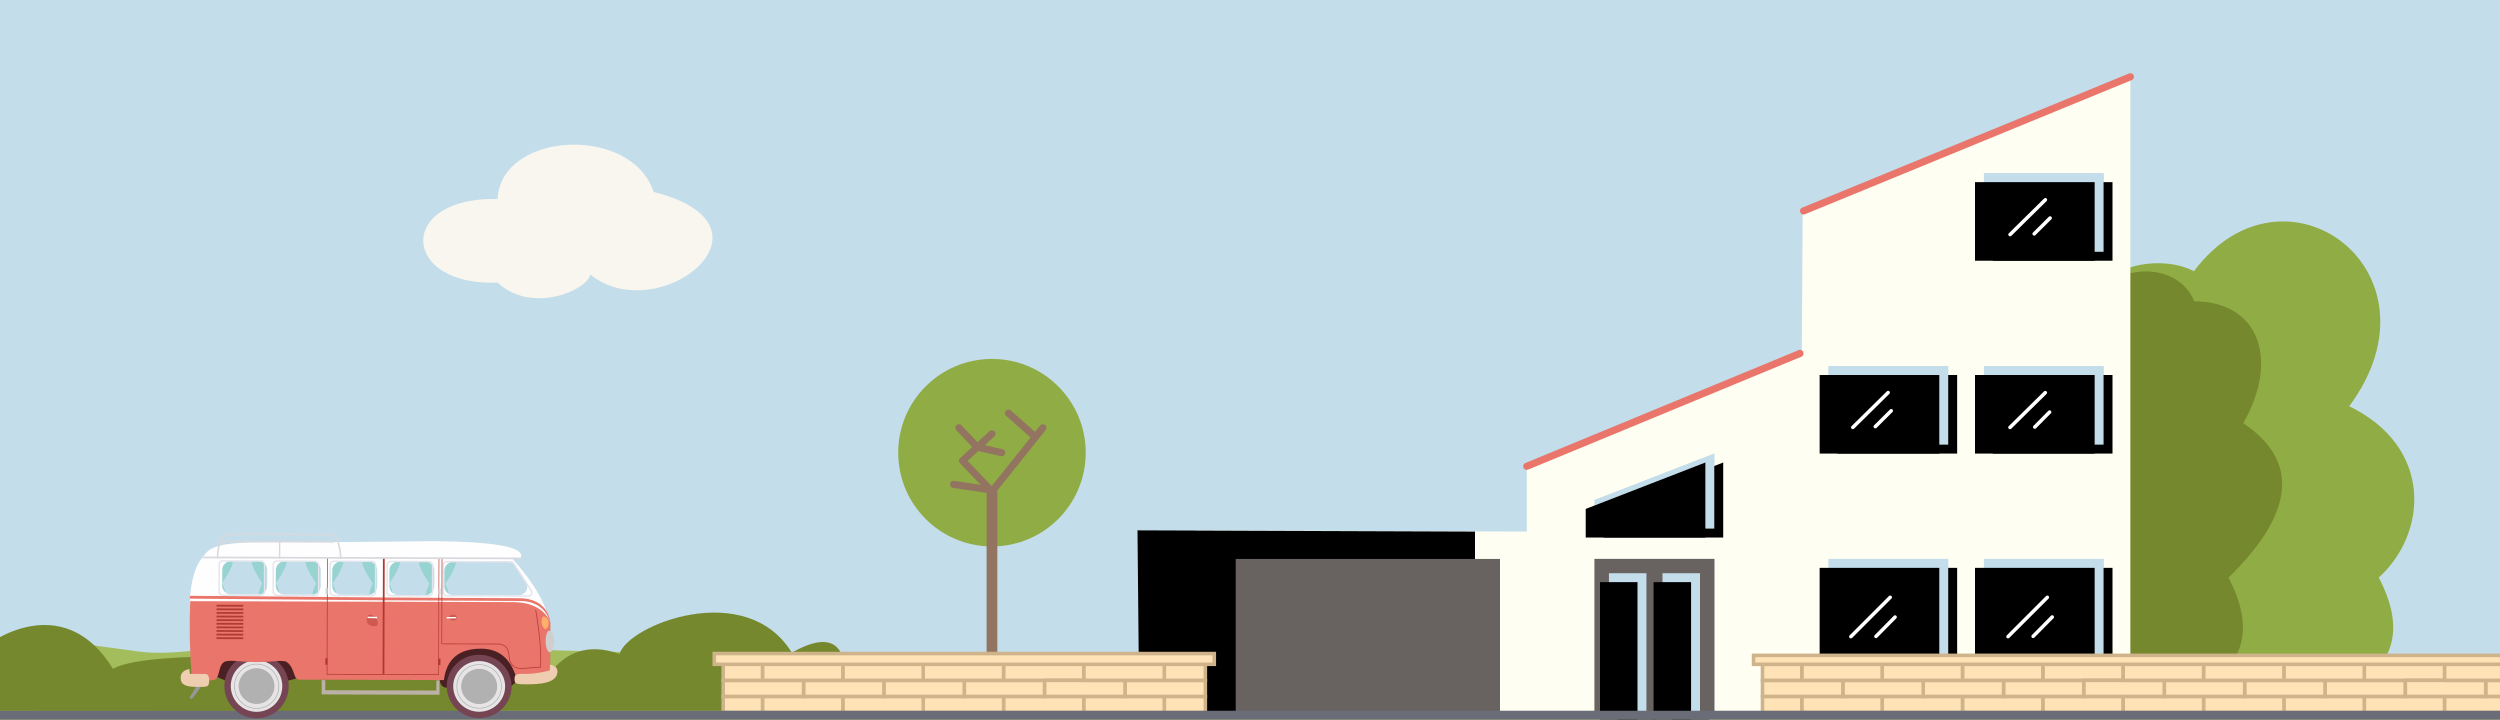 <svg height="403" viewBox="0 0 1400 403" width="1400" xmlns="http://www.w3.org/2000/svg" xmlns:xlink="http://www.w3.org/1999/xlink"><defs><path id="a" d="m189 104h-188l-1-104 189 .696z"/><filter id="b" height="131.7%" width="117.5%" x="-8.7%" y="-15.9%"><feOffset dx="-33" dy="0" in="SourceAlpha" result="shadowOffsetInner1"/><feComposite in="shadowOffsetInner1" in2="SourceAlpha" k2="-1" k3="1" operator="arithmetic" result="shadowInnerInner1"/><feColorMatrix in="shadowInnerInner1" type="matrix" values="0 0 0 0 0   0 0 0 0 0   0 0 0 0 0  0 0 0 0.058 0"/></filter><path id="c" d="m218 216h67v54h-67z"/><filter id="d" height="109.3%" width="107.5%" x="-3.7%" y="-4.6%"><feOffset dx="5" dy="5" in="SourceAlpha" result="shadowOffsetInner1"/><feComposite in="shadowOffsetInner1" in2="SourceAlpha" k2="-1" k3="1" operator="arithmetic" result="shadowInnerInner1"/><feColorMatrix in="shadowInnerInner1" type="matrix" values="0 0 0 0 0   0 0 0 0 0   0 0 0 0 0  0 0 0 0.217 0"/></filter><path id="e" d="m131 216h67v54h-67z"/><filter id="f" height="109.3%" width="107.5%" x="-3.7%" y="-4.6%"><feOffset dx="5" dy="5" in="SourceAlpha" result="shadowOffsetInner1"/><feComposite in="shadowOffsetInner1" in2="SourceAlpha" k2="-1" k3="1" operator="arithmetic" result="shadowInnerInner1"/><feColorMatrix in="shadowInnerInner1" type="matrix" values="0 0 0 0 0   0 0 0 0 0   0 0 0 0 0  0 0 0 0.217 0"/></filter><path id="g" d="m218 108h67v44h-67z"/><filter id="h" height="111.4%" width="107.5%" x="-3.7%" y="-5.7%"><feOffset dx="5" dy="5" in="SourceAlpha" result="shadowOffsetInner1"/><feComposite in="shadowOffsetInner1" in2="SourceAlpha" k2="-1" k3="1" operator="arithmetic" result="shadowInnerInner1"/><feColorMatrix in="shadowInnerInner1" type="matrix" values="0 0 0 0 0   0 0 0 0 0   0 0 0 0 0  0 0 0 0.217 0"/></filter><path id="i" d="m218 0h67v44h-67z"/><filter id="j" height="111.4%" width="107.5%" x="-3.7%" y="-5.7%"><feOffset dx="5" dy="5" in="SourceAlpha" result="shadowOffsetInner1"/><feComposite in="shadowOffsetInner1" in2="SourceAlpha" k2="-1" k3="1" operator="arithmetic" result="shadowInnerInner1"/><feColorMatrix in="shadowInnerInner1" type="matrix" values="0 0 0 0 0   0 0 0 0 0   0 0 0 0 0  0 0 0 0.217 0"/></filter><path id="k" d="m131 108h67v44h-67z"/><filter id="l" height="111.4%" width="107.5%" x="-3.7%" y="-5.7%"><feOffset dx="5" dy="5" in="SourceAlpha" result="shadowOffsetInner1"/><feComposite in="shadowOffsetInner1" in2="SourceAlpha" k2="-1" k3="1" operator="arithmetic" result="shadowInnerInner1"/><feColorMatrix in="shadowInnerInner1" type="matrix" values="0 0 0 0 0   0 0 0 0 0   0 0 0 0 0  0 0 0 0.217 0"/></filter><path id="m" d="m0 183 67-26v42h-67z"/><filter id="n" height="111.9%" width="107.5%" x="-3.7%" y="-6%"><feOffset dx="5" dy="5" in="SourceAlpha" result="shadowOffsetInner1"/><feComposite in="shadowOffsetInner1" in2="SourceAlpha" k2="-1" k3="1" operator="arithmetic" result="shadowInnerInner1"/><feColorMatrix in="shadowInnerInner1" type="matrix" values="0 0 0 0 0   0 0 0 0 0   0 0 0 0 0  0 0 0 0.217 0"/></filter><path id="o" d="m8 224h21v78h-21z"/><filter id="p" height="106.4%" width="123.8%" x="-11.9%" y="-3.2%"><feOffset dx="5" dy="5" in="SourceAlpha" result="shadowOffsetInner1"/><feComposite in="shadowOffsetInner1" in2="SourceAlpha" k2="-1" k3="1" operator="arithmetic" result="shadowInnerInner1"/><feColorMatrix in="shadowInnerInner1" type="matrix" values="0 0 0 0 0   0 0 0 0 0   0 0 0 0 0  0 0 0 0.217 0"/></filter><path id="q" d="m38 224h21v78h-21z"/><filter id="r" height="106.4%" width="123.8%" x="-11.9%" y="-3.2%"><feOffset dx="5" dy="5" in="SourceAlpha" result="shadowOffsetInner1"/><feComposite in="shadowOffsetInner1" in2="SourceAlpha" k2="-1" k3="1" operator="arithmetic" result="shadowInnerInner1"/><feColorMatrix in="shadowInnerInner1" type="matrix" values="0 0 0 0 0   0 0 0 0 0   0 0 0 0 0  0 0 0 0.217 0"/></filter><path id="s" d="m218 216h67v54h-67z"/><filter id="t" height="109.3%" width="107.5%" x="-3.7%" y="-4.6%"><feOffset dx="-5" dy="5" in="SourceAlpha" result="shadowOffsetInner1"/><feComposite in="shadowOffsetInner1" in2="SourceAlpha" k2="-1" k3="1" operator="arithmetic" result="shadowInnerInner1"/><feColorMatrix in="shadowInnerInner1" type="matrix" values="0 0 0 0 0   0 0 0 0 0   0 0 0 0 0  0 0 0 0.217 0"/></filter><path id="u" d="m131 216h67v54h-67z"/><filter id="v" height="109.3%" width="107.5%" x="-3.7%" y="-4.6%"><feOffset dx="-5" dy="5" in="SourceAlpha" result="shadowOffsetInner1"/><feComposite in="shadowOffsetInner1" in2="SourceAlpha" k2="-1" k3="1" operator="arithmetic" result="shadowInnerInner1"/><feColorMatrix in="shadowInnerInner1" type="matrix" values="0 0 0 0 0   0 0 0 0 0   0 0 0 0 0  0 0 0 0.217 0"/></filter><path id="w" d="m218 108h67v44h-67z"/><filter id="x" height="111.4%" width="107.5%" x="-3.7%" y="-5.7%"><feOffset dx="-5" dy="5" in="SourceAlpha" result="shadowOffsetInner1"/><feComposite in="shadowOffsetInner1" in2="SourceAlpha" k2="-1" k3="1" operator="arithmetic" result="shadowInnerInner1"/><feColorMatrix in="shadowInnerInner1" type="matrix" values="0 0 0 0 0   0 0 0 0 0   0 0 0 0 0  0 0 0 0.217 0"/></filter><path id="y" d="m218 0h67v44h-67z"/><filter id="z" height="111.4%" width="107.5%" x="-3.7%" y="-5.7%"><feOffset dx="-5" dy="5" in="SourceAlpha" result="shadowOffsetInner1"/><feComposite in="shadowOffsetInner1" in2="SourceAlpha" k2="-1" k3="1" operator="arithmetic" result="shadowInnerInner1"/><feColorMatrix in="shadowInnerInner1" type="matrix" values="0 0 0 0 0   0 0 0 0 0   0 0 0 0 0  0 0 0 0.217 0"/></filter><path id="A" d="m131 108h67v44h-67z"/><filter id="B" height="111.4%" width="107.5%" x="-3.7%" y="-5.7%"><feOffset dx="-5" dy="5" in="SourceAlpha" result="shadowOffsetInner1"/><feComposite in="shadowOffsetInner1" in2="SourceAlpha" k2="-1" k3="1" operator="arithmetic" result="shadowInnerInner1"/><feColorMatrix in="shadowInnerInner1" type="matrix" values="0 0 0 0 0   0 0 0 0 0   0 0 0 0 0  0 0 0 0.217 0"/></filter><path id="C" d="m0 183 67-26v42h-67z"/><filter id="D" height="111.9%" width="107.5%" x="-3.7%" y="-6%"><feOffset dx="-5" dy="5" in="SourceAlpha" result="shadowOffsetInner1"/><feComposite in="shadowOffsetInner1" in2="SourceAlpha" k2="-1" k3="1" operator="arithmetic" result="shadowInnerInner1"/><feColorMatrix in="shadowInnerInner1" type="matrix" values="0 0 0 0 0   0 0 0 0 0   0 0 0 0 0  0 0 0 0.217 0"/></filter><path id="E" d="m8 224h21v78h-21z"/><filter id="F" height="106.4%" width="123.8%" x="-11.9%" y="-3.2%"><feOffset dx="-5" dy="5" in="SourceAlpha" result="shadowOffsetInner1"/><feComposite in="shadowOffsetInner1" in2="SourceAlpha" k2="-1" k3="1" operator="arithmetic" result="shadowInnerInner1"/><feColorMatrix in="shadowInnerInner1" type="matrix" values="0 0 0 0 0   0 0 0 0 0   0 0 0 0 0  0 0 0 0.217 0"/></filter><path id="G" d="m38 224h21v78h-21z"/><filter id="H" height="106.4%" width="123.8%" x="-11.9%" y="-3.2%"><feOffset dx="-5" dy="5" in="SourceAlpha" result="shadowOffsetInner1"/><feComposite in="shadowOffsetInner1" in2="SourceAlpha" k2="-1" k3="1" operator="arithmetic" result="shadowInnerInner1"/><feColorMatrix in="shadowInnerInner1" type="matrix" values="0 0 0 0 0   0 0 0 0 0   0 0 0 0 0  0 0 0 0.217 0"/></filter></defs><g fill="none" fill-rule="evenodd"><path d="m0 0h1400v403h-1400z" fill="#c3ddea"/><g transform="translate(-124 -134)"><path d="m124 492.5c3.174-4.374 48.508 2.439 78.188 6.418 22.356 2.998 50.347-5.299 105.66-5.299 75.3 0 75.259 3.702 155.567 5.299 52.947 1.053 124.832 7.499 154.8 7.499 33.92 0 335.848.521 905.785 1.564v29.019h-1400c-2.116-26.751-2.116-41.584 0-44.5z" fill="#a3bd5d"/><path d="m1476 327.321c0-16.02-33.58-24.242-40.529-16.02-4.205-31.098-43.264-34.704-60.058-25.382-50.771-67.861-142.788 0-86.981 75.578-47.119 22.921-43.908 71.076-16.555 95.933-13.491 25.721-10.049 45.578 10.325 59.571h193.799c0-115.772 0-178.999 0-189.679z" fill="#90ac44" transform="matrix(-1 0 0 1 2728 0)"/><path d="m1402 329.019c0-16.019-33.611-24.241-40.567-16.019-4.209-31.096-49.69-36.434-60.237-10.241-35.846 0-48.017 32.209-27.411 68.244-35.724 23.875-23.619 55.392 8.254 86.431-13.503 25.72-10.058 45.575 10.334 59.567h109.627c0-114.641 0-177.302 0-187.981z" fill="#75882d" transform="matrix(-1 0 0 1 2654 0)"/><g transform="translate(794 431)"><use fill="#fffef2" fill-rule="evenodd" xlink:href="#a"/><use fill="#000" filter="url(#b)" xlink:href="#a"/></g><path d="m816 447h148v86h-148z" fill="#686360"/><g transform="translate(979 177)"><path d="m0 356v-137.873l154-63.12.5-79.507 183.5-75.5v356z" fill="#fffef2"/><path d="m153 154.916-153 63.211" stroke="#e9756b" stroke-linecap="round" stroke-width="4"/><path d="m338 0-183 75.127" stroke="#e9756b" stroke-linecap="round" stroke-width="4"/><g transform="translate(38 54)"><g><use fill="#c3ddea" fill-rule="evenodd" xlink:href="#c"/><use fill="#000" filter="url(#d)" xlink:href="#c"/></g><g><use fill="#c3ddea" fill-rule="evenodd" xlink:href="#e"/><use fill="#000" filter="url(#f)" xlink:href="#e"/></g><g><use fill="#c3ddea" fill-rule="evenodd" xlink:href="#g"/><use fill="#000" filter="url(#h)" xlink:href="#g"/></g><g><use fill="#c3ddea" fill-rule="evenodd" xlink:href="#i"/><use fill="#000" filter="url(#j)" xlink:href="#i"/></g><g><use fill="#c3ddea" fill-rule="evenodd" xlink:href="#k"/><use fill="#000" filter="url(#l)" xlink:href="#k"/></g><g><use fill="#c3ddea" fill-rule="evenodd" xlink:href="#m"/><use fill="#000" filter="url(#n)" xlink:href="#m"/></g></g><path d="m38 270h67v86h-67z" fill="#686360"/><g transform="translate(38 54)"><use fill="#c3ddea" fill-rule="evenodd" xlink:href="#o"/><use fill="#000" filter="url(#p)" xlink:href="#o"/></g><g transform="translate(38 54)"><use fill="#c3ddea" fill-rule="evenodd" xlink:href="#q"/><use fill="#000" filter="url(#r)" xlink:href="#q"/></g><g transform="translate(38 54)"><use fill="#c3ddea" fill-rule="evenodd" xlink:href="#s"/><use fill="#000" filter="url(#t)" xlink:href="#s"/><use fill="#c3ddea" fill-rule="evenodd" xlink:href="#u"/><use fill="#000" filter="url(#v)" xlink:href="#u"/><use fill="#c3ddea" fill-rule="evenodd" xlink:href="#w"/><use fill="#000" filter="url(#x)" xlink:href="#w"/><use fill="#c3ddea" fill-rule="evenodd" xlink:href="#y"/><use fill="#000" filter="url(#z)" xlink:href="#y"/><use fill="#c3ddea" fill-rule="evenodd" xlink:href="#A"/><use fill="#000" filter="url(#B)" xlink:href="#A"/><use fill="#c3ddea" fill-rule="evenodd" xlink:href="#C"/><use fill="#000" filter="url(#D)" xlink:href="#C"/><path d="m0 216h67v86h-67z" fill="#686360"/><use fill="#c3ddea" fill-rule="evenodd" xlink:href="#E"/><use fill="#000" filter="url(#F)" xlink:href="#E"/><use fill="#c3ddea" fill-rule="evenodd" xlink:href="#G"/><use fill="#000" filter="url(#H)" xlink:href="#G"/><g stroke="#fff" stroke-linecap="round" stroke-width="2"><path d="m143.5 259.5 22-22"/><path d="m157.5 259.5 10.5-11" transform="matrix(1 .017 -.017 1 4.458 -2.797)"/><path d="m231.5 259.5 22-22"/><path d="m245.5 259.5 10.5-11" transform="matrix(1 .017 -.017 1 4.471 -4.333)"/><path d="m144.457 142.065 20.087-19.13" transform="matrix(1 -.017 .017 1 -2.289 2.717)"/><path d="m157.409 142.083 8.591-9.167" transform="matrix(.999 .035 -.035 .999 4.897 -5.553)"/><path d="m232.457 142.065 20.087-19.13" transform="matrix(1 -.017 .017 1 -2.276 4.252)"/><path d="m246.409 142.083 8.591-8.083" transform="matrix(.999 -.035 .035 .999 -4.664 8.826)"/><path d="m232.457 34.065 20.087-19.13" transform="matrix(1 -.017 .017 1 -.391 4.236)"/><path d="m246.409 34.083 8.591-9.167" transform="matrix(.999 .035 -.035 .999 1.182 -8.724)"/></g></g></g><path d="m391.511 532c-5.213-15.524-9.713-52.998 26.203-32.5 25.548-41.728 91.97-15.5 96.454.74 18.55-6.686 30.754 0 38.821 10.449 26.065-12.816 44.152.881 44.152 21.311-99.843 0-168.386 0-205.63 0z" fill="#75882d" transform="matrix(-1 0 0 1 985.14 0)"/><path d="m42.113 532.203c-1.899-5.654-30.782-11.908 0-18.203 53.741-10.991 184.643-18.504 207.479-5.47 25.548-41.728 64.642-20.137 76.278-8.289 18.55-6.686 30.754 0 38.821 10.449 26.065-12.816 44.152.881 44.152 21.311-207.243.136-329.486.203-366.73.203z" fill="#75882d" transform="matrix(-1 0 0 1 436.843 0)"/><g transform="translate(627 335)"><circle cx="52.5" cy="52.5" fill="#90ac44" r="52.5"/><g stroke="#927460" stroke-linecap="round"><path d="m52.5 188v-113.772l28.5-35.655" stroke-width="4"/><path d="m52.5 188v-113.772" stroke-width="6"/><path d="m52.5 74.228-16.5-17.228 16.5-15.066" stroke-linejoin="round" stroke-width="4"/><path d="m57.959 52.5-13.709-3.116-10.25-10.811" stroke-width="4"/><path d="m76.848 43.742-15.093-13.37" stroke-linejoin="round" stroke-width="4"/><path d="m52.093 73.37-21.093-3.142" stroke-linejoin="round" stroke-width="4"/></g></g><g fill="#ffe3b7" stroke="#cfb48b" stroke-width="2"><path d="m1268 524h45v9h-45z"/><path d="m1223 524h45v9h-45z"/><path d="m1178 524h45v9h-45z"/><path d="m1133 524h45v9h-45z"/><path d="m1111 524h22v9h-22z"/><path d="m1448 524h45v9h-45z"/><path d="m1403 524h45v9h-45z"/><path d="m1358 524h45v9h-45z"/><path d="m1313 524h45v9h-45z"/><path d="m1493 524h45v9h-45z"/><path d="m1246 515h45v9h-45z"/><path d="m1201 515h45v9h-45z"/><path d="m1156 515h45v9h-45z"/><path d="m1111 515h45v9h-45z"/><path d="m1268 506h45v9h-45z"/><path d="m1223 506h45v9h-45z"/><path d="m1178 506h45v9h-45z"/><path d="m1133 506h45v9h-45z"/><path d="m1111 506h22v9h-22z"/><path d="m1426 515h45v9h-45z"/><path d="m1381 515h45v9h-45z"/><path d="m1336 515h45v9h-45z"/><path d="m1291 515h45v9h-45z"/><path d="m1448 506h45v9h-45z"/><path d="m1403 506h45v9h-45z"/><path d="m1358 506h45v9h-45z"/><path d="m1313 506h45v9h-45z"/><path d="m1516 515h45v9h-45z"/><path d="m1471 515h45v9h-45z"/><path d="m1493 506h45v9h-45z"/><path d="m1106 501h452v5h-452z"/></g><g fill="#ffe3b7" stroke="#cfb48b" stroke-width="2"><path d="m686 524h45v9h-45z"/><path d="m641 524h45v9h-45z"/><path d="m596 524h45v9h-45z"/><path d="m551 524h45v9h-45z"/><path d="m529 524h22v9h-22z"/><path d="m776 524h23v9h-23z"/><path d="m731 524h45v9h-45z"/><path d="m664 515h45v9h-45z"/><path d="m619 515h45v9h-45z"/><path d="m574 515h45v9h-45z"/><path d="m529 515h45v9h-45z"/><path d="m686 506h45v9h-45z"/><path d="m641 506h45v9h-45z"/><path d="m596 506h45v9h-45z"/><path d="m551 506h45v9h-45z"/><path d="m529 506h22v9h-22z"/><path d="m754 515h45v9h-45z"/><path d="m709 515h45v9h-45z"/><path d="m776 506h23v9h-23z"/><path d="m731 506h45v9h-45z"/><path d="m524 500h280v6h-280z"/></g><path d="m124 532h1400v5h-1400z" fill="#6a6c77"/><path d="m402.63 245.449c-56.73-1.337-54.271 48.968 0 46.804 18.784 17.649 50.035 4.625 51.928-4.516 38.17 30.794 111.087-27.206 35.467-46.249-12.274-37.657-85.42-34.111-87.395 3.961z" fill="#f9f6ef"/></g><g transform="matrix(1 .003 -.003 1 101.391 298.63)"><g transform="translate(145.002 62.002)"><path d="m4.933 24.104c-3.344.108-4.97-1.773-4.876-5.643 3.398-12.107 10.827-18.161 22.285-18.161s18.635 6.547 21.531 19.641l-3.891 3.159c-13.292.345-24.975.679-35.049 1.004z" fill="#4b2024"/><ellipse cx="22.202" cy="23.26" fill="#764553" rx="18.165" ry="17.74"/><ellipse cx="22.202" cy="23.26" fill="#e7e4e6" rx="14.532" ry="14.192"/><g fill="#b1b1b1"><ellipse cx="22.202" cy="23.26" rx="10.092" ry="9.856"/><path d="m22.202 35.678c-7.023 0-12.716-5.56-12.716-12.418s5.693-12.418 12.716-12.418c7.023 0 12.716 5.56 12.716 12.418s-5.693 12.418-12.716 12.418zm0-.394c6.8 0 12.312-5.383 12.312-12.024s-5.512-12.024-12.312-12.024-12.312 5.383-12.312 12.024 5.512 12.024 12.312 12.024z" fill-rule="nonzero"/></g></g><g transform="matrix(.707 .707 -.707 .707 42.482 36.722)"><path d="m7.809 35.995-5.912-2.24c-1.179-13.376 6.459-20.342 22.913-20.899 16.454-.557 24.145 6.161 23.073 20.156l-6.17 1.836z" fill="#4b2024" transform="matrix(.731 -.682 .682 .731 -9.963 23.525)"/><ellipse cx="34.498" cy="34.426" fill="#764553" rx="18.051" ry="18.014"/><ellipse cx="34.498" cy="34.426" fill="#e7e4e6" rx="14.441" ry="14.411"/><g fill="#b1b1b1"><ellipse cx="34.498" cy="34.426" rx="10.029" ry="10.008"/><path d="m34.617 47.082c-6.979 0-12.636-5.645-12.636-12.609s5.657-12.609 12.636-12.609 12.636 5.645 12.636 12.609-5.657 12.609-12.636 12.609zm0-.4c6.757 0 12.235-5.466 12.235-12.209s-5.478-12.209-12.235-12.209c-6.757 0-12.235 5.466-12.235 12.209s5.478 12.209 12.235 12.209z" fill-rule="nonzero"/></g></g><g fill="#97d3d1" transform="translate(21.002 15.002)"><path d="m7.945.32c.318 2.06-1.629 6.205-5.842 12.434 1.318 2.904 2.012 5.229 2.082 6.974h-4.003v-19.408z"/><path d="m26.429.32c.318 2.06-1.629 6.205-5.842 12.434 1.318 2.904 2.012 5.229 2.082 6.974h-4.003v-19.408z" transform="matrix(-1 0 0 1 45.128 0)"/><path d="m38.081.32c.318 2.06-1.629 6.205-5.842 12.434 1.318 2.904 2.012 5.229 2.082 6.974h-4.003v-19.408z"/><path d="m56.565.32c.318 2.06-1.629 6.205-5.842 12.434 1.318 2.904 2.012 5.229 2.082 6.974h-4.003v-19.408z" transform="matrix(-1 0 0 1 105.4 0)"/><path d="m69.825.32c.318 2.06-1.629 6.205-5.842 12.434 1.318 2.904 2.012 5.229 2.082 6.974h-4.003v-19.408z"/><path d="m88.308.32c.318 2.06-1.629 6.205-5.842 12.434 1.318 2.904 2.012 5.229 2.082 6.974h-4.003v-19.408z" transform="matrix(-1 0 0 1 168.886 0)"/><path d="m101.568.32c.318 2.06-1.629 6.205-5.842 12.434 1.318 2.904 2.012 5.229 2.082 6.974h-4.003v-19.408z"/><path d="m120.051.32c.318 2.06-1.629 6.205-5.842 12.434 1.318 2.904 2.012 5.229 2.082 6.974h-4.003v-19.408z" transform="matrix(-1 0 0 1 232.373 0)"/><path d="m132.909.32c.318 2.06-1.629 6.205-5.842 12.434 1.318 2.904 2.012 5.229 2.082 6.974h-4.003v-19.408z"/></g><path d="m9.277 83.899c-.517 2.014-1.942 4.619-4.275 7.814l1.192 1.288c3.872-4.743 5.808-7.777 5.808-9.102 0-1.987-1.95-3.021-2.725 0z" fill="#979797"/><path d="m81.026 82.002v5.638h62.187v-5.638h1.789v8h-66v-8z" fill="#bbb1a7"/><path d="m52.153 4.784c27.174 0 56.608-.261 88.302-.783 35.242.129 51.878 3.106 49.908 8.93-.2.592-1.849.751-4.947.479 12.707 14.307 19.569 26.17 20.587 35.59-53.694-3.134-138.033-9.675-201-9.675 0-6.489 1.497-18.36 5.935-24.331 5.018-6.751 5.281-10.212 41.217-10.212zm-24.032 10.732c-2.761 0-5 2.239-5 5v8.692c0 2.761 2.239 5 5 5h15.2c2.761 0 5-2.239 5-5v-8.692c0-2.761-2.239-5-5-5zm30 0c-2.761 0-5 2.239-5 5v8.692c0 2.761 2.239 5 5 5h15.2c2.761 0 5-2.239 5-5v-8.692c0-2.761-2.239-5-5-5zm31.6 0c-2.761 0-5 2.239-5 5v8.692c0 2.761 2.239 5 5 5h15.2c2.761 0 5-2.239 5-5v-8.692c0-2.761-2.239-5-5-5zm32 0c-2.761 0-5 2.239-5 5v8.692c0 2.761 2.239 5 5 5h15.2c2.761 0 5-2.239 5-5v-8.692c0-2.761-2.239-5-5-5zm30.8 0c-2.761 0-5 2.239-5 5v8.692c0 2.761 2.239 5 5 5h36.483c.983 0 1.945-.29 2.764-.833 2.301-1.527 2.929-4.629 1.402-6.931l-5.766-8.692c-.926-1.396-2.491-2.236-4.167-2.236z" fill="#fffeff"/><g fill="#e2e5eb" fill-rule="nonzero" transform="translate(21.002 15.002)"><path d="m2.422.816c-.892 0-1.615.731-1.615 1.633v15.102c0 .902.723 1.633 1.615 1.633h21.394c.892 0 1.615-.731 1.615-1.633v-15.102c0-.902-.723-1.633-1.615-1.633zm0-.816h21.394c1.338 0 2.422 1.096 2.422 2.449v15.102c0 1.353-1.084 2.449-2.422 2.449h-21.394c-1.338 0-2.422-1.096-2.422-2.449v-15.102c0-1.353 1.084-2.449 2.422-2.449z"/><path d="m32.697.816c-.892 0-1.615.731-1.615 1.633v15.102c0 .902.723 1.633 1.615 1.633h21.394c.892 0 1.615-.731 1.615-1.633v-15.102c0-.902-.723-1.633-1.615-1.633zm0-.816h21.394c1.338 0 2.422 1.096 2.422 2.449v15.102c0 1.353-1.084 2.449-2.422 2.449h-21.394c-1.338 0-2.422-1.096-2.422-2.449v-15.102c0-1.353 1.084-2.449 2.422-2.449z"/><path d="m64.587.816c-.892 0-1.615.731-1.615 1.633v15.102c0 .902.723 1.633 1.615 1.633h21.394c.892 0 1.615-.731 1.615-1.633v-15.102c0-.902-.723-1.633-1.615-1.633zm0-.816h21.394c1.338 0 2.422 1.096 2.422 2.449v15.102c0 1.353-1.084 2.449-2.422 2.449h-21.394c-1.338 0-2.422-1.096-2.422-2.449v-15.102c0-1.353 1.084-2.449 2.422-2.449z"/><path d="m96.477.816c-.892 0-1.615.731-1.615 1.633v15.102c0 .902.723 1.633 1.615 1.633h21.394c.892 0 1.615-.731 1.615-1.633v-15.102c0-.902-.723-1.633-1.615-1.633zm0-.816h21.394c1.338 0 2.422 1.096 2.422 2.449v15.102c0 1.353-1.084 2.449-2.422 2.449h-21.394c-1.338 0-2.422-1.096-2.422-2.449v-15.102c0-1.353 1.084-2.449 2.422-2.449z"/><path d="m127.963.816c-.892 0-1.615.731-1.615 1.633v15.102c0 .902.723 1.633 1.615 1.633h45.499c.316 0 .625-.094.889-.27.744-.496.95-1.509.459-2.262l-9.851-15.102c-.299-.458-.805-.734-1.348-.734zm0-.816h35.647c.814 0 1.574.413 2.022 1.101l9.851 15.102c.737 1.129.428 2.648-.688 3.393-.396.264-.859.405-1.334.405h-45.499c-1.338 0-2.422-1.096-2.422-2.449v-15.102c0-1.353 1.084-2.449 2.422-2.449z"/></g><path d="m6.229 80.843c-1.176-13.999-1.507-28.279-.992-42.841h180.735c17.736 0 21.03 11.26 21.03 11.873v28.073l-18.3 5.053c-2.928-12.584-9.751-18.876-20.468-18.876-12.408 0-19.34 5.879-20.796 17.638-35.546 0-62.621 0-81.225 0-3.151 0-2.126-6.398-6.665-9.749-2.081-1.536-8.425 0-16.851 0-9.194 0-15.878-1.53-18.358 0-3.187 1.966-2.373 7.859-4.819 9.749-1.451 1.121-13.167.561-13.292-.921z" fill="#e9756b"/><path d="m5.002 36.6.082-1.599c77.488.525 138.903.787 184.244.787 16.648 0 17.628 12.953 17.674 14.213-.003-.072-1.997-12.642-17.01-12.642-47.233 0-108.896-.253-184.99-.759z" fill="#e9756b"/><g transform="translate(81.002 13.002)"><g fill="#b13730"><path d="m63.286.41h.366v65.513h-62.859v-65.513h.401v65.111h62.092z" fill-rule="nonzero"/><path d="m32.085.321h1v65.193h-1z" fill-rule="nonzero"/><path d="m117.531 29.409c-.019-.109.054-.214.162-.233.108-.019.211.054.23.164 2.278 13.237 3.229 23.915 2.85 32.038l-.008.179-.176.013-10.729.773c-4.46 0-6.86-2.35-7.141-6.987-.268-4.433-2.225-6.627-5.909-6.66h-31.83v-47.951c0-.111.089-.201.199-.201.11 0 .199.09.199.201v47.549l31.434 0c3.909.035 6.024 2.407 6.305 7.038.268 4.427 2.496 6.609 6.729 6.609l10.538-.76c.355-8.066-.596-18.658-2.853-31.771z" fill-rule="nonzero"/></g><path d="m0 17.305h1.194v3.622h-1.194z" fill="#d7d9dd"/><path d="m63.286 17.305h1.194v3.622h-1.194z" fill="#d7d9dd"/><path d="m0 56.744h1.194v3.622h-1.194z" fill="#b13730"/><path d="m63.286 56.744h1.194v3.622h-1.194z" fill="#b13730"/></g><path d="m12.002 14.002.581-1h178.419l-.559 1z" fill="#d7d9dd" fill-rule="nonzero"/><path d="m203.139 46.002c-.584 0-1.354 1.63-1.08 3.564.274 1.934 1.336 3.436 2.073 3.436.96 0 1.87-1.133 1.87-3.436s-1.637-3.564-2.863-3.564z" fill="#ffaf67"/><path d="m205.585 53.964c-.714 0-1.657 2.787-1.322 6.095.335 3.308 1.634 5.875 2.535 5.875 1.175-0 2.288-1.938 2.288-5.876.001-3.937-2.002-6.095-3.502-6.094z" fill="#d0cfcd" transform="matrix(.998 .07 -.07 .998 4.685 -14.268)"/><path d="m206.799 73.002c2.802.376 4.203 1.65 4.203 3.824 0 6.765-10.847 7.176-17.077 7.176s-6.923-.128-6.923-3 1.216-2.872 6.923-2.872 12.055-1.722 12.391-1.858c.337-.137.483-.363.483-.898 0-.357 0-1.147 0-2.371z" fill="#efcdb0"/><path d="m11.099 76.002c3.268.635 4.903 2.27 4.903 4.907 0 3.956-3.027 5.073-8.704 5.073s-7.296.492-7.296-3.491c0-2.656.849-3.907 2.546-3.754h7.594c.666 0 .775-.124.775-.677 0-.397.061-1.083.183-2.058z" fill="#efcdb0" transform="matrix(-1 0 0 1 16.003 0)"/><g fill="#af3b32"><path d="m20.002 40.002h15v1h-15z"/><path d="m20.002 42.023h15v1h-15z"/><path d="m20.002 44.044h15v1h-15z"/><path d="m20.002 46.066h15v1h-15z"/><path d="m20.002 48.087h15v1h-15z"/><path d="m20.002 50.108h15v1h-15z"/><path d="m20.002 52.129h15v1h-15z"/><path d="m20.002 54.151h15v1h-15z"/><path d="m20.002 56.172h15v1h-15z"/><path d="m20.002 58.193h15v1h-15z"/></g><g transform="translate(103.002 45.002)"><path d="m1.864.639c.782-.818 3.06-.065 4.13 1.092 1.07 1.157 1.933 3.513.966 4.525-.967 1.012-3.987.365-5.096-.835-1.109-1.2-.782-3.963 0-4.781z" fill="#cf5850"/><path d="m6.906 1.432h-5.337v.742l5.337.123z" fill="#fffeff"/><path d="m47.792.639c.782-.818 2.681-.632 3.751.525s-1.663 2.83-3.406 2.024c-1.743-.807-1.126-1.731-.344-2.549z" fill="#cf5850" transform="matrix(-1 0 0 1 98.799 0)"/><path d="m51.247 1.432h-5.337v.742l5.337.123z" fill="#fffeff" transform="matrix(-1 0 0 1 97.158 0)"/></g><g fill="#d7d9dd"><path d="m20.002 14.002c.238-9.333 2.603-14 7.097-14h56.518c3.623 0 5.752 4.667 6.385 14h-.901c-.688-8.791-2.516-13.187-5.484-13.187-2.968 0-12.3 0-27.997 0v13.187h-.779v-13.187c-14.668 0-23.915 0-27.741 0s-5.912 4.396-6.257 13.187z"/><path d="m20.002 5.002.801-1h64.798l.401 1z"/></g></g></g></svg>